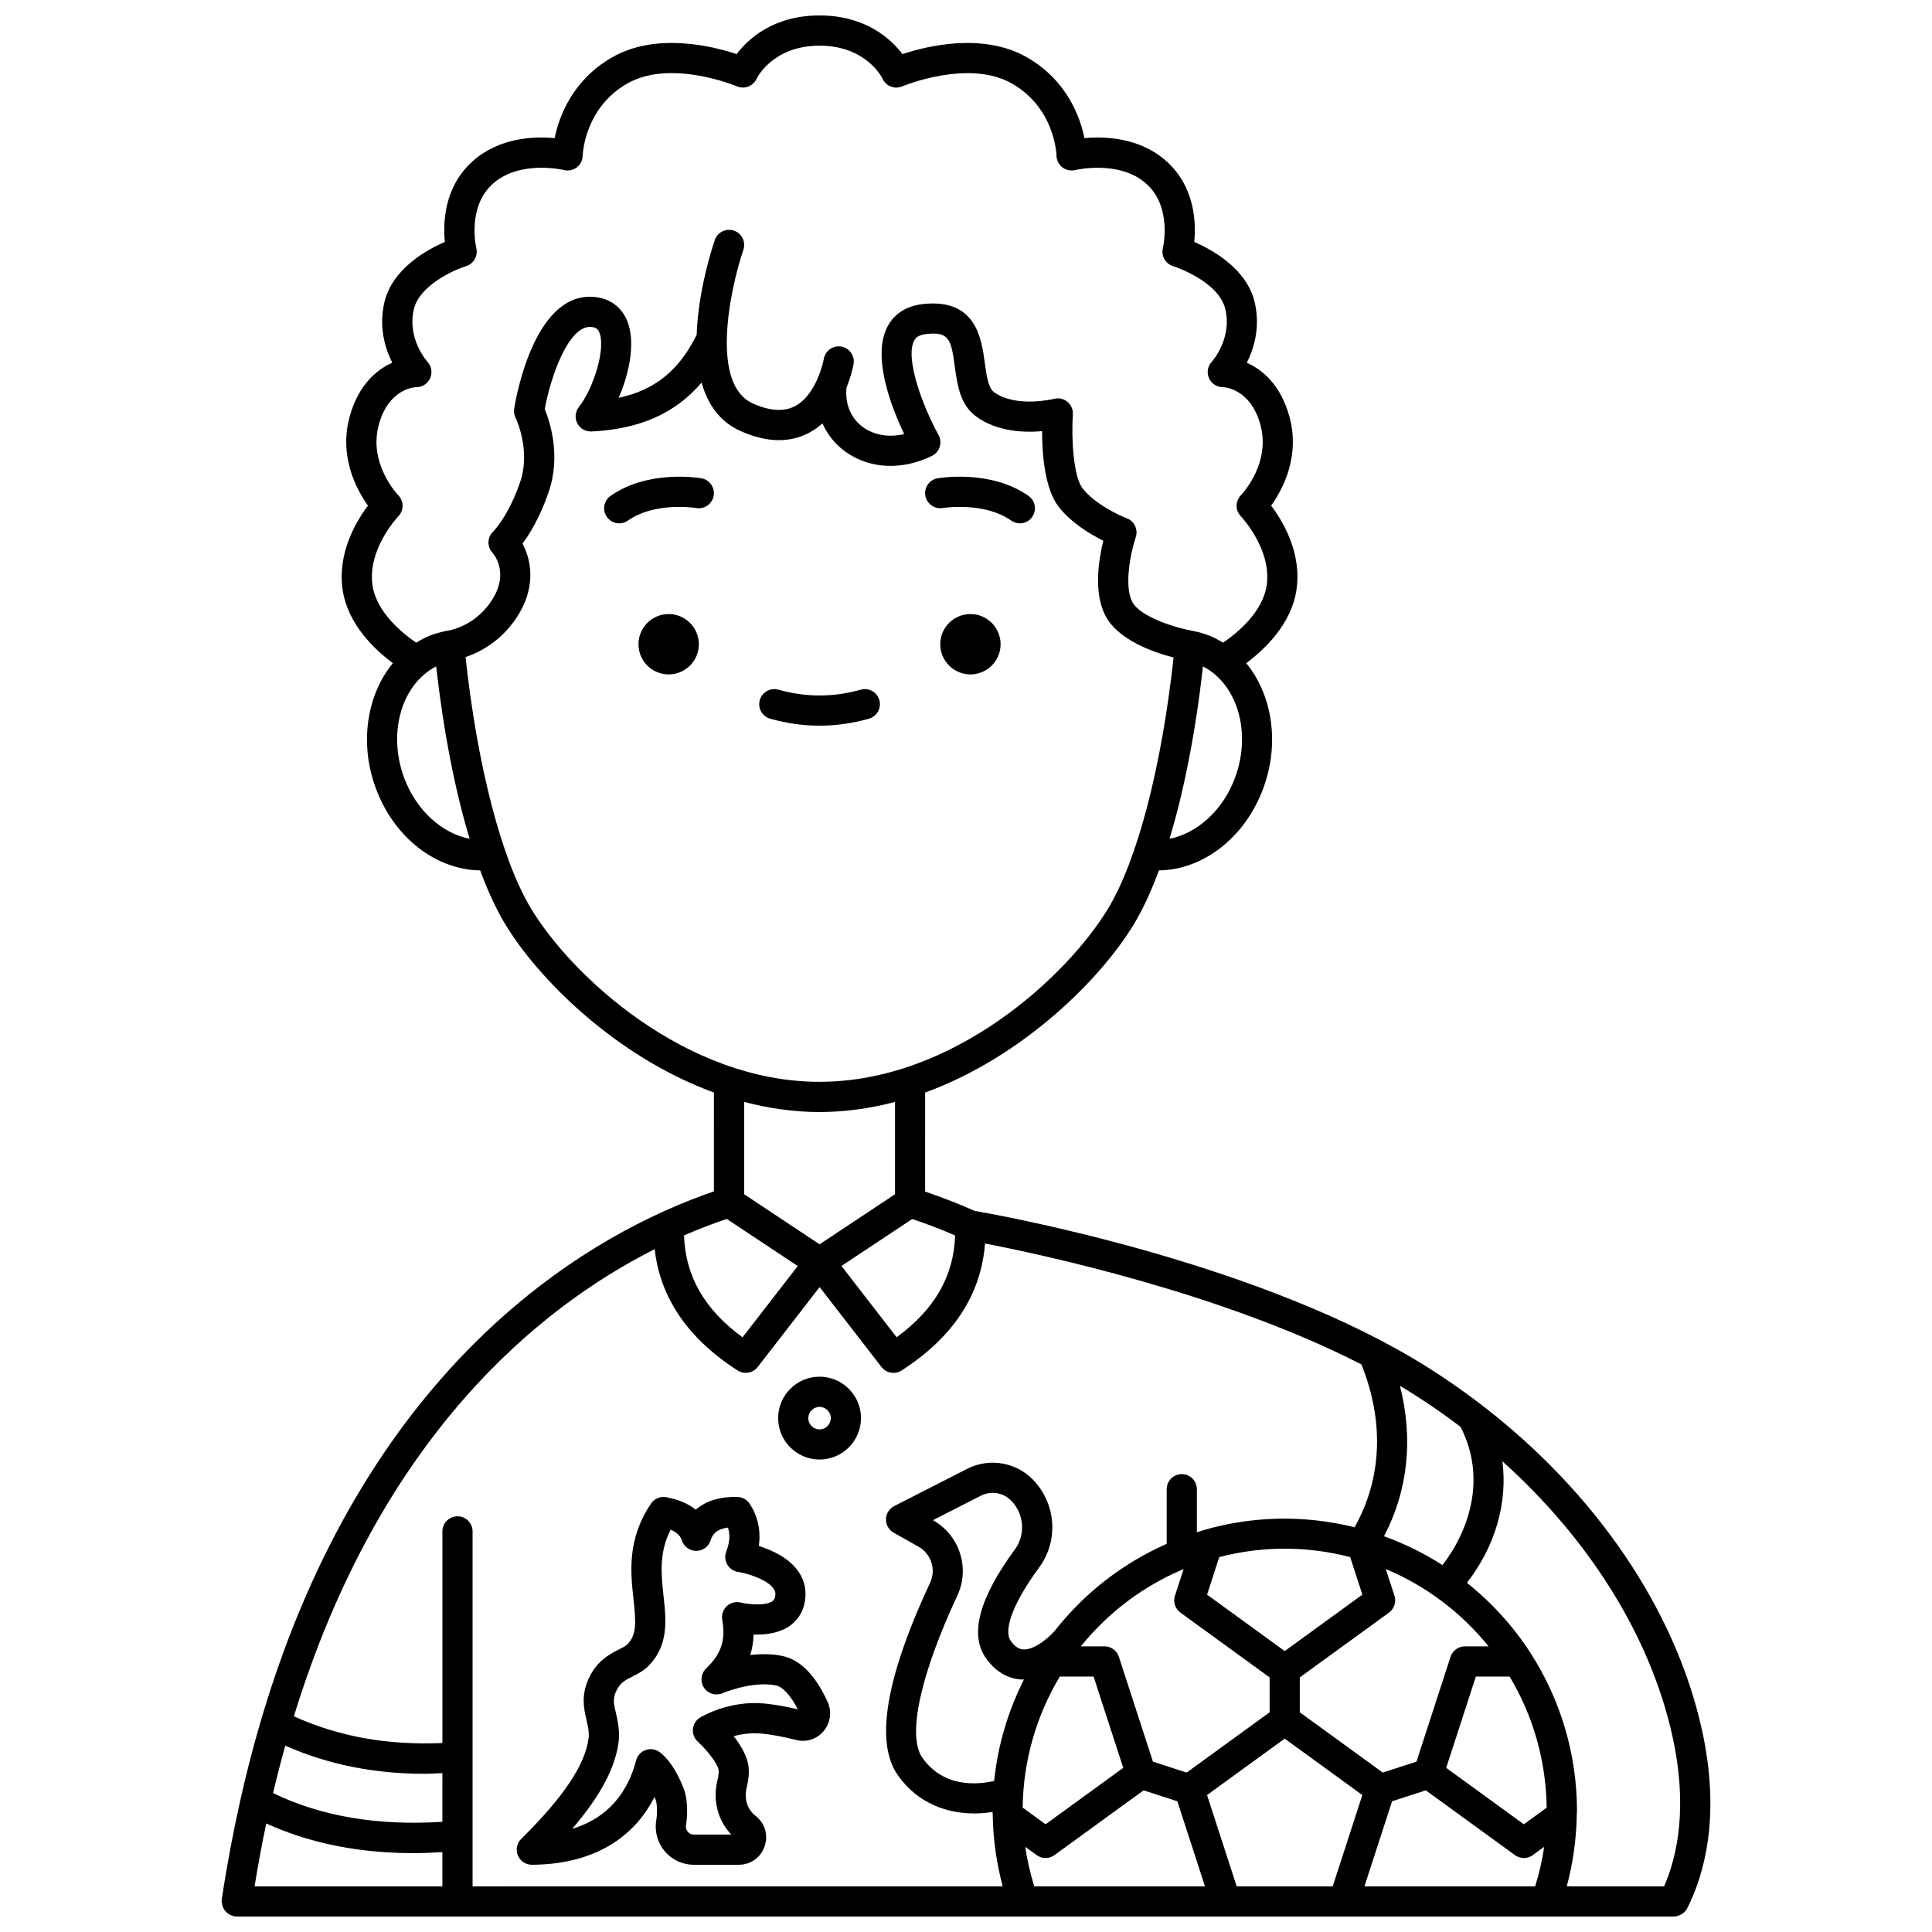 <?xml version="1.0" encoding="UTF-8"?>
<!-- Uploaded to: SVG Repo, www.svgrepo.com, Generator: SVG Repo Mixer Tools -->
<svg width="800px" height="800px" version="1.1" viewBox="144 144 512 512" xmlns="http://www.w3.org/2000/svg">
 <defs>
  <clipPath id="a">
   <path d="m202 148.09h396v503.81h-396z"/>
  </clipPath>
 </defs>
 <path d="m409.17 314.73c0 4.414-3.582 7.996-7.996 7.996-4.418 0-8-3.582-8-7.996 0-4.418 3.582-7.996 8-7.996 4.414 0 7.996 3.578 7.996 7.996"/>
 <path d="m393.84 278.63c0.109-0.016 10.898-1.766 18.129 3.328 0.699 0.496 1.504 0.73 2.301 0.73 1.254 0 2.496-0.586 3.269-1.695 1.273-1.809 0.84-4.301-0.965-5.574-9.977-7.027-23.527-4.769-24.098-4.672-2.172 0.379-3.621 2.441-3.25 4.613 0.371 2.172 2.469 3.648 4.613 3.269z"/>
 <path d="m329.2 314.73c0 4.414-3.582 7.996-8 7.996-4.414 0-7.996-3.582-7.996-7.996 0-4.418 3.582-7.996 7.996-7.996 4.418 0 8 3.578 8 7.996"/>
 <path d="m329.88 270.75c-0.57-0.098-14.102-2.359-24.078 4.672-1.805 1.273-2.238 3.766-0.965 5.574 0.781 1.105 2.016 1.695 3.269 1.695 0.797 0 1.598-0.234 2.301-0.73 7.188-5.07 17.895-3.363 18.105-3.328 2.176 0.379 4.238-1.082 4.617-3.25 0.379-2.18-1.074-4.254-3.25-4.633z"/>
 <path d="m374.28 334.46c2.125-0.602 3.359-2.812 2.754-4.934-0.602-2.129-2.816-3.352-4.934-2.754-7.254 2.047-14.57 2.047-21.812 0-2.121-0.598-4.336 0.633-4.934 2.754-0.605 2.125 0.633 4.336 2.754 4.934 4.332 1.227 8.734 1.852 13.082 1.852 4.352 0 8.754-0.625 13.09-1.852z"/>
 <path d="m361.19 530.79c6.051 0 10.977-4.922 10.977-10.977 0-6.055-4.922-10.977-10.977-10.977-6.055 0-10.977 4.922-10.977 10.977 0 6.055 4.926 10.977 10.977 10.977zm0-13.949c1.645 0 2.981 1.336 2.981 2.981s-1.336 2.981-2.981 2.981c-1.645 0-2.981-1.336-2.981-2.981s1.34-2.981 2.981-2.981z"/>
 <g clip-path="url(#a)">
  <path d="m595.01 602.34c-7.07-31.969-28.297-62.891-58.176-85.863-0.191-0.176-0.387-0.324-0.605-0.461-5.727-4.363-11.73-8.469-18.051-12.199-44.188-26.094-109.57-37.832-115.93-38.934-4.332-1.93-8.707-3.609-13.078-5.102l0.008-26.246c26.137-9.543 46.742-30.324 55.41-44.77 2.328-3.883 4.516-8.637 6.539-14.094 11.781-0.168 22.859-8.73 27.684-21.844 4.422-12.027 2.266-24.785-4.547-33.082 4.773-3.547 11.922-10.242 13.305-19.367 1.48-9.773-3.562-18.215-6.703-22.379 3.078-4.305 7.785-13.102 4.809-23.719-2.367-8.449-7.234-12.348-11.254-14.148 1.906-3.777 3.609-9.371 2.113-15.914-2.035-8.887-11.066-13.941-16.039-16.098 0.5-5.106 0.191-14.598-7.359-21.375-7.059-6.332-16.336-6.633-21.742-6.141-1.156-5.633-4.637-15.258-15.109-21.336-11.668-6.762-26.641-3.078-33.129-0.926-3.012-3.984-9.703-10.246-21.965-10.246-12.262 0-18.953 6.262-21.969 10.242-6.484-2.148-21.457-5.836-33.129 0.93-10.473 6.078-13.953 15.703-15.109 21.336-5.402-0.504-14.68-0.191-21.738 6.137-7.555 6.773-7.859 16.27-7.359 21.375-4.969 2.156-14.004 7.215-16.039 16.098-1.5 6.547 0.207 12.137 2.113 15.914-4.023 1.801-8.887 5.695-11.254 14.148-2.977 10.613 1.734 19.414 4.809 23.723-3.141 4.168-8.176 12.605-6.703 22.379 1.379 9.125 8.527 15.82 13.301 19.367-6.812 8.293-8.969 21.051-4.543 33.082 4.82 13.117 15.902 21.676 27.684 21.844 2.023 5.457 4.211 10.215 6.539 14.094 8.668 14.445 29.27 35.227 55.406 44.77l-0.008 26.191c-3.918 1.34-8.367 3.066-13.203 5.25-0.176 0.059-0.332 0.145-0.5 0.227-34.855 15.898-89.375 56.156-111.76 155.71 0 0.02-0.012 0.035-0.012 0.051-1.879 8.363-3.547 17.117-4.941 26.336-0.016 0.109 0.023 0.203 0.016 0.309-0.012 0.109-0.062 0.191-0.062 0.297 0 0.168 0.074 0.312 0.098 0.477 0.035 0.281 0.07 0.543 0.164 0.805 0.078 0.234 0.191 0.449 0.316 0.664 0.133 0.23 0.262 0.445 0.438 0.645 0.164 0.191 0.348 0.344 0.543 0.5 0.203 0.16 0.402 0.309 0.637 0.43 0.234 0.125 0.48 0.195 0.738 0.273 0.164 0.047 0.301 0.145 0.473 0.172 0.191 0.02 0.391 0.031 0.59 0.031h0.004 293.35 0.012 0.012 53.699c0.008 0 0.016 0.004 0.023 0.004 0.008 0 0.016-0.004 0.023-0.004h33.703 0.016c0.48 0 0.945-0.117 1.391-0.285 0.117-0.043 0.219-0.09 0.328-0.141 0.359-0.172 0.695-0.391 0.996-0.672 0.043-0.039 0.102-0.07 0.141-0.117 0.281-0.289 0.531-0.613 0.723-0.992 4.547-9.012 8.914-24.555 3.867-47.355zm-7.809 1.727c4.144 18.754 1.34 31.734-2.203 39.84h-25.789c1.633-6.086 2.531-12.355 2.641-18.723 0-0.035-0.012-0.07-0.012-0.109 0.008-0.09 0.031-0.184 0.035-0.273 0.02-0.316 0.039-0.629 0.039-0.949 0-14.781-4.238-29.207-12.258-41.715-4.606-7.184-10.355-13.441-16.898-18.68 7.559-9.746 10.801-21.246 9.391-32.199 23.02 20.66 39.211 46.387 45.055 72.809zm-81.609 39.84 7.324-22.551 8.934-2.898 23.637 17.172c1.402 1.02 3.297 1.02 4.703 0l3.023-2.195c-0.492 3.559-1.336 7.043-2.375 10.473zm-33.852 0-7.859-24.199 20.578-14.953 20.578 14.953-7.859 24.199zm-53.652 0c-1.035-3.43-1.883-6.914-2.375-10.473l3.019 2.195c1.402 1.02 3.297 1.02 4.703 0l23.637-17.172 8.934 2.898 7.324 22.551zm-29.637-34.062c-4.086-5.773-0.617-21.875 9.281-43.066 3.371-7.223 0.547-15.953-6.43-19.875l-0.074-0.039 12.746-6.504c2.668-1.367 5.973-0.805 8.051 1.367 3.406 3.57 3.793 8.996 0.918 12.91-9.422 12.82-12.027 22.465-7.742 28.66 3.137 4.531 6.898 5.652 9.504 5.797 0.227 0.012 0.441-0.039 0.668-0.039-4.269 8.438-6.945 17.539-7.914 26.91-4.219 0.977-13.316 1.922-19.008-6.121zm69.219-50.023-2.297 7.066c-0.535 1.648 0.051 3.449 1.453 4.469l23.637 17.172v9.246l-21.988 15.973-8.934-2.898-9.027-27.785c-0.535-1.648-2.07-2.762-3.801-2.762h-6.277c7.254-9 16.613-16.035 27.234-20.48zm9.441-3.176c11.48-2.977 23.219-2.977 34.699 0l3.234 9.953-20.578 14.953-20.578-14.953zm71.375 23.66h-6.277c-1.73 0-3.266 1.117-3.801 2.762l-9.027 27.785-8.934 2.898-21.988-15.973v-9.246l23.637-17.172c1.402-1.02 1.988-2.824 1.453-4.469l-2.297-7.07c10.613 4.441 19.977 11.48 27.234 20.484zm9.348 47.148-20.578-14.953 7.859-24.199h8.949c6.254 10.453 9.641 22.301 9.824 34.754zm-132.82-4.418c0.145-12.242 3.535-24.191 9.848-34.734h8.949l7.859 24.199-20.578 14.953zm116.03-100.92c7.027 13.551 2.254 27.566-4.777 36.652-4.84-3.113-10.027-5.672-15.488-7.648 6.371-12.148 7.793-25.891 4.219-39.867 5.602 3.352 10.945 6.992 16.047 10.863zm-145.3-55.062c3.789 1.262 7.594 2.723 11.375 4.352-0.34 10.711-5.391 19.602-15.504 26.98l-14.625-18.891zm85.566-116.98c-3.184 8.656-10.043 14.762-17.375 16.219 3.856-12.746 6.91-28.352 8.867-45.688 9.078 4.668 12.938 17.43 8.508 29.469zm-221.76-69.23c1.508-1.543 1.508-4.019 0.012-5.578-0.332-0.344-8.031-8.52-5.148-18.824 2.617-9.352 9.246-9.82 9.934-9.84 1.578 0 3.004-0.941 3.648-2.383 0.645-1.445 0.363-3.141-0.691-4.309-0.223-0.246-5.426-6.129-3.652-13.898 1.453-6.332 10.504-10.441 13.863-11.484 2.027-0.621 3.215-2.734 2.707-4.793-0.023-0.109-2.562-10.805 4.375-17.027 7.164-6.418 18.746-3.672 18.844-3.648 1.18 0.301 2.434 0.035 3.406-0.699 0.973-0.742 1.547-1.887 1.57-3.106 0-0.125 0.348-12.473 11.703-19.062 11.512-6.684 29.004 0.613 29.176 0.691 1.992 0.844 4.297-0.043 5.203-2.008 0.039-0.082 4.18-8.773 16.699-8.773 12.316 0 16.543 8.449 16.699 8.777 0.902 1.973 3.211 2.859 5.203 2.008 0.172-0.074 17.668-7.363 29.176-0.691 11.234 6.516 11.691 18.574 11.703 19.062 0.02 1.215 0.602 2.356 1.566 3.094 0.969 0.738 2.219 1.004 3.398 0.711 0.117-0.027 11.695-2.777 18.855 3.644 6.934 6.223 4.398 16.918 4.379 17.008-0.527 2.066 0.664 4.188 2.703 4.809 0.121 0.035 12.133 3.914 13.863 11.484 1.773 7.769-3.426 13.652-3.633 13.879-1.078 1.168-1.363 2.859-0.727 4.316 0.637 1.457 2.074 2.394 3.664 2.394 0.07 0 7.207 0.113 9.934 9.84 2.887 10.305-4.816 18.48-5.137 18.812-1.516 1.555-1.516 4.035 0 5.586 0.082 0.082 8.27 8.77 6.82 18.344-1.09 7.227-8.062 12.77-11.562 15.141-1.168-0.723-2.383-1.383-3.688-1.898-1.297-0.516-2.707-0.914-4.309-1.223h-0.02c-0.012 0-0.02-0.012-0.031-0.012-4.289-0.75-13.84-3.609-15.992-7.676-2.16-4.074-0.582-12.676 0.914-17.141 0.684-2.035-0.359-4.25-2.367-5.016-2.199-0.836-8.59-3.898-11.723-7.941-2.461-3.176-2.988-13.355-2.574-19.578 0.082-1.285-0.453-2.527-1.438-3.348-0.992-0.82-2.312-1.117-3.559-0.789-0.098 0.023-10.066 2.473-15.902-1.789-1.539-1.125-1.996-4.504-2.438-7.769-0.867-6.426-2.324-17.164-16.453-15.559-5.496 0.633-8.137 3.637-9.379 6.051-4.113 7.981 1.094 21.316 4.477 28.398-4.008 0.945-7.894 0.336-10.887-1.812-3.285-2.359-4.852-6.199-4.394-10.547 1.344-3.312 1.824-5.965 1.863-6.207 0.371-2.176-1.09-4.246-3.266-4.617-2.195-0.371-4.246 1.094-4.617 3.266-0.016 0.094-1.75 9.367-7.602 12.492-2.934 1.562-6.703 1.336-11.199-0.676-5.43-2.426-7.043-9.34-6.906-16.992 0.008-0.09 0.004-0.168 0.004-0.258 0.199-8.75 2.652-18.414 4.379-23.48 0.711-2.086-0.402-4.363-2.492-5.078-2.078-0.719-4.359 0.395-5.078 2.488-0.758 2.215-4.418 13.543-4.809 25.121-4.625 9.367-11.023 14.648-20.668 16.691 3.016-6.914 4.648-15.535 1.957-21.066-1.797-3.684-5.211-5.711-9.621-5.711-14.848 0-19.539 26.617-20.027 29.656-0.137 0.836 0 1.691 0.383 2.445 0.039 0.082 4.125 8.504 1.184 17.051-3.144 9.129-7.102 13.043-7.113 13.055-0.781 0.727-1.234 1.73-1.266 2.793s0.359 2.094 1.086 2.871c0.043 0.047 4.352 4.738 0.277 11.777-4.481 7.742-11.973 8.824-12.254 8.863-0.047 0.004-0.09 0.035-0.137 0.043-0.043 0.008-0.082-0.008-0.133 0-1.602 0.309-3.012 0.707-4.312 1.223s-2.512 1.176-3.68 1.895c-3.5-2.383-10.488-7.965-11.57-15.133-1.453-9.637 6.746-18.262 6.824-18.34zm1.531 69.23c-4.426-12.039-0.566-24.801 8.504-29.473 1.961 17.336 5.019 32.949 8.871 45.695-7.328-1.445-14.188-7.562-17.375-16.223zm33.578 34.59c-7.75-12.918-14.148-37.625-17.289-66.523 3.973-1.355 10.141-4.531 14.367-11.832 4.305-7.438 2.93-14.133 0.73-18.258 1.895-2.523 4.613-6.922 6.93-13.648 3.316-9.637 0.32-18.688-1.039-21.984 1.68-9.184 6.398-21.773 11.93-21.773 1.699 0 2.133 0.602 2.43 1.215 2.008 4.117-1.352 14.949-5.324 20.027-0.965 1.23-1.121 2.91-0.402 4.301 0.719 1.387 2.125 2.191 3.742 2.16 12.781-0.617 22.281-4.805 29.191-12.973 1.566 5.578 4.664 10.324 10.328 12.855 3.602 1.613 7.004 2.414 10.176 2.414 2.879 0 5.57-0.664 8.055-1.992 1.293-0.688 2.434-1.531 3.465-2.461 1.328 2.957 3.383 5.555 6.113 7.516 6.391 4.586 14.953 5.004 22.918 1.105 0.984-0.484 1.727-1.344 2.055-2.387 0.332-1.043 0.215-2.18-0.312-3.141-4.16-7.531-8.922-20.273-6.484-24.992 0.23-0.449 0.773-1.496 3.184-1.766 6.098-0.703 6.633 1.375 7.617 8.68 0.637 4.703 1.355 10.027 5.648 13.164 5.559 4.051 12.711 4.316 17.48 3.891 0 5.945 0.664 15.234 4.387 20.039 3.297 4.254 8.453 7.316 11.832 9.004-1.215 4.922-2.66 13.785 0.602 19.941 3.391 6.398 12.711 9.633 18.02 11.004-3.148 28.84-9.535 53.496-17.277 66.398-10.68 17.801-40.902 46.043-76.543 46.043-35.637 0.012-65.848-28.227-76.527-46.027zm76.539 54.035c6.887 0 13.566-0.996 19.992-2.68l-0.008 24.473-19.984 13.262-20-13.273 0.008-24.461c6.422 1.684 13.105 2.68 19.992 2.68zm-24.59 28.336 18.797 12.477-14.625 18.891c-10.117-7.391-15.172-16.285-15.504-27.008 4.152-1.809 7.949-3.234 11.332-4.359zm-19.109 8.004c1.438 12.875 8.785 23.676 21.973 32.148 0.668 0.43 1.414 0.637 2.16 0.637 1.199 0 2.379-0.539 3.164-1.551l16.406-21.184 16.406 21.184c0.785 1.012 1.965 1.551 3.164 1.551 0.742 0 1.492-0.207 2.16-0.637 13.695-8.797 21.082-20.109 22.102-33.645 14.75 2.844 62.809 13.09 99.746 32.039 6.109 15.168 5.441 30.316-1.809 43.156-13.266-3.273-26.898-3.043-40.102 0.785-0.57 0.168-1.121 0.395-1.688 0.574v-11.441c0-2.207-1.793-4-4-4s-4 1.793-4 4v14.48c-11.605 5.137-21.82 13.016-29.68 23.074-0.004 0.004-0.008 0.004-0.012 0.008-1.164 1.332-5.172 5.121-8.344 4.891-0.773-0.043-1.961-0.336-3.356-2.359-1.555-2.25-0.371-8.52 7.606-19.379 5.176-7.043 4.512-16.785-1.578-23.168-4.5-4.711-11.684-5.926-17.469-2.969l-19.379 9.895c-1.312 0.668-2.152 2.008-2.18 3.481-0.027 1.477 0.75 2.844 2.035 3.566l6.574 3.699c3.356 1.887 4.719 6.07 3.102 9.52-11.793 25.25-14.672 42.43-8.562 51.066 5.527 7.812 13.488 10.121 20.324 10.121 1.684 0 3.269-0.164 4.766-0.395 0.008 0.246 0.023 0.527 0.055 1.004 0.109 6.363 1.008 12.633 2.641 18.711l-140.49 0.008v-94.074c0-2.207-1.793-4-4-4-2.207 0-4 1.793-4 4v56.082c-14.605 0.625-27.555-1.699-39.359-7.09 22.926-74.508 65.348-108.54 95.625-123.79zm-56.266 151.76c-17.117 1.098-32.172-1.453-44.867-7.613 1.016-4.301 2.09-8.492 3.227-12.562 11.309 4.981 23.5 7.449 36.969 7.449 1.523 0 3.113-0.121 4.672-0.18zm-46.676 0.441c11.469 5.231 24.535 7.859 39.02 7.859 2.504 0 5.066-0.109 7.656-0.266v9.082h-49.773c0.934-5.734 1.965-11.301 3.098-16.676z"/>
 </g>
 <path d="m284.95 638.18h0.023c15.379-0.09 26.648-6.406 32.48-17.98 0.117 0.285 0.23 0.578 0.348 0.887 0.309 0.832 0.43 3.438 0.125 5.191-0.516 2.988 0.297 6.019 2.234 8.324 1.914 2.269 4.719 3.578 7.691 3.578h11.934c3.144 0 5.832-1.918 6.848-4.898 1.02-2.977 0.07-6.141-2.414-8.07-2.164-1.68-3.066-4.504-2.356-7.379 0.531-2.148 0.699-3.992 0.512-5.637-0.32-2.82-2.106-5.75-3.945-8.09 2.023-0.555 4.531-0.953 7.238-0.703 2.715 0.25 5.836 0.824 9.281 1.703 2.731 0.707 5.539-0.207 7.336-2.356 1.824-2.18 2.219-5.144 1.039-7.746-3.223-7.086-7.269-11.18-12.039-12.168-2.844-0.586-5.785-0.555-8.477-0.23 0.551-1.727 0.848-3.531 0.895-5.445 2.801 0.098 6.25-0.234 8.996-1.898 2.277-1.383 3.816-3.488 4.445-6.086 0.742-3.066 0.238-6.031-1.461-8.574-2.5-3.742-7.144-5.82-10.602-6.906 0.598-4.004-0.199-7.742-2.391-11.152-0.715-1.117-1.938-1.805-3.266-1.836-5.25-0.137-8.77 1.391-11.039 3.367-1.996-1.598-4.606-2.707-7.828-3.301-1.555-0.293-3.16 0.379-4.047 1.699-6.359 9.453-5.402 18.246-4.633 25.312 0.68 6.258 0.898 9.652-1.844 12.195-0.395 0.324-1.117 0.684-1.875 1.066-2.418 1.219-6.074 3.062-8.242 7.992-1.961 4.473-1.152 7.941-0.5 10.73 0.387 1.66 0.723 3.09 0.598 4.691-0.82 7.027-6.664 15.816-17.887 26.863-1.16 1.141-1.512 2.871-0.891 4.375 0.633 1.504 2.094 2.481 3.711 2.481zm23.035-32.922c0.242-2.984-0.316-5.371-0.766-7.289-0.551-2.363-0.855-3.668 0.031-5.703 1.008-2.297 2.481-3.035 4.516-4.062 1.109-0.559 2.254-1.137 3.516-2.172 6.031-5.566 5.281-12.445 4.559-19.098-0.613-5.629-1.238-11.426 1.879-17.551 2.356 0.977 2.805 2.309 3 2.891 0.547 1.629 2.074 2.723 3.789 2.723h0.016c1.723-0.004 3.246-1.117 3.781-2.75 0.332-1.008 0.965-2.934 4.609-3.422 0.629 1.898 0.469 3.941-0.457 6.387-0.43 1.129-0.324 2.383 0.281 3.422 0.605 1.039 1.648 1.75 2.836 1.938 2.359 0.371 7.781 1.957 9.465 4.477 0.453 0.68 0.555 1.352 0.336 2.25-0.109 0.457-0.398 1.66-3.82 1.863-2.648 0.156-5.246-0.465-5.258-0.473-1.32-0.316-2.707 0.035-3.695 0.961-0.988 0.922-1.445 2.293-1.203 3.621 0.961 5.391-0.238 9.004-4.281 12.902-1.395 1.344-1.629 3.496-0.547 5.106 1.078 1.605 3.148 2.207 4.93 1.434 0.074-0.035 7.902-3.348 14.168-2.047 1.801 0.371 3.898 2.699 5.746 6.316-3.262-0.773-6.285-1.293-9-1.543-9.238-0.855-16.578 3.543-16.891 3.731-1.074 0.656-1.773 1.773-1.898 3.027-0.125 1.25 0.352 2.492 1.281 3.34 2.473 2.262 5.352 5.926 5.535 7.559 0.043 0.379 0.055 1.254-0.332 2.824-1.293 5.207 0.16 10.602 3.707 14.262h-9.965c-0.836 0-1.344-0.457-1.574-0.73-0.242-0.289-0.633-0.91-0.477-1.805 0.379-2.188 0.555-6.481-0.512-9.352-2.707-7.258-6.043-9.695-6.68-10.109-0.656-0.426-1.41-0.645-2.172-0.645-0.488 0-0.98 0.09-1.449 0.273-1.195 0.465-2.094 1.473-2.418 2.715-2.832 10.809-9.664 15.93-16.953 18.148 7.574-8.809 11.555-16.371 12.367-23.418z"/>
</svg>
